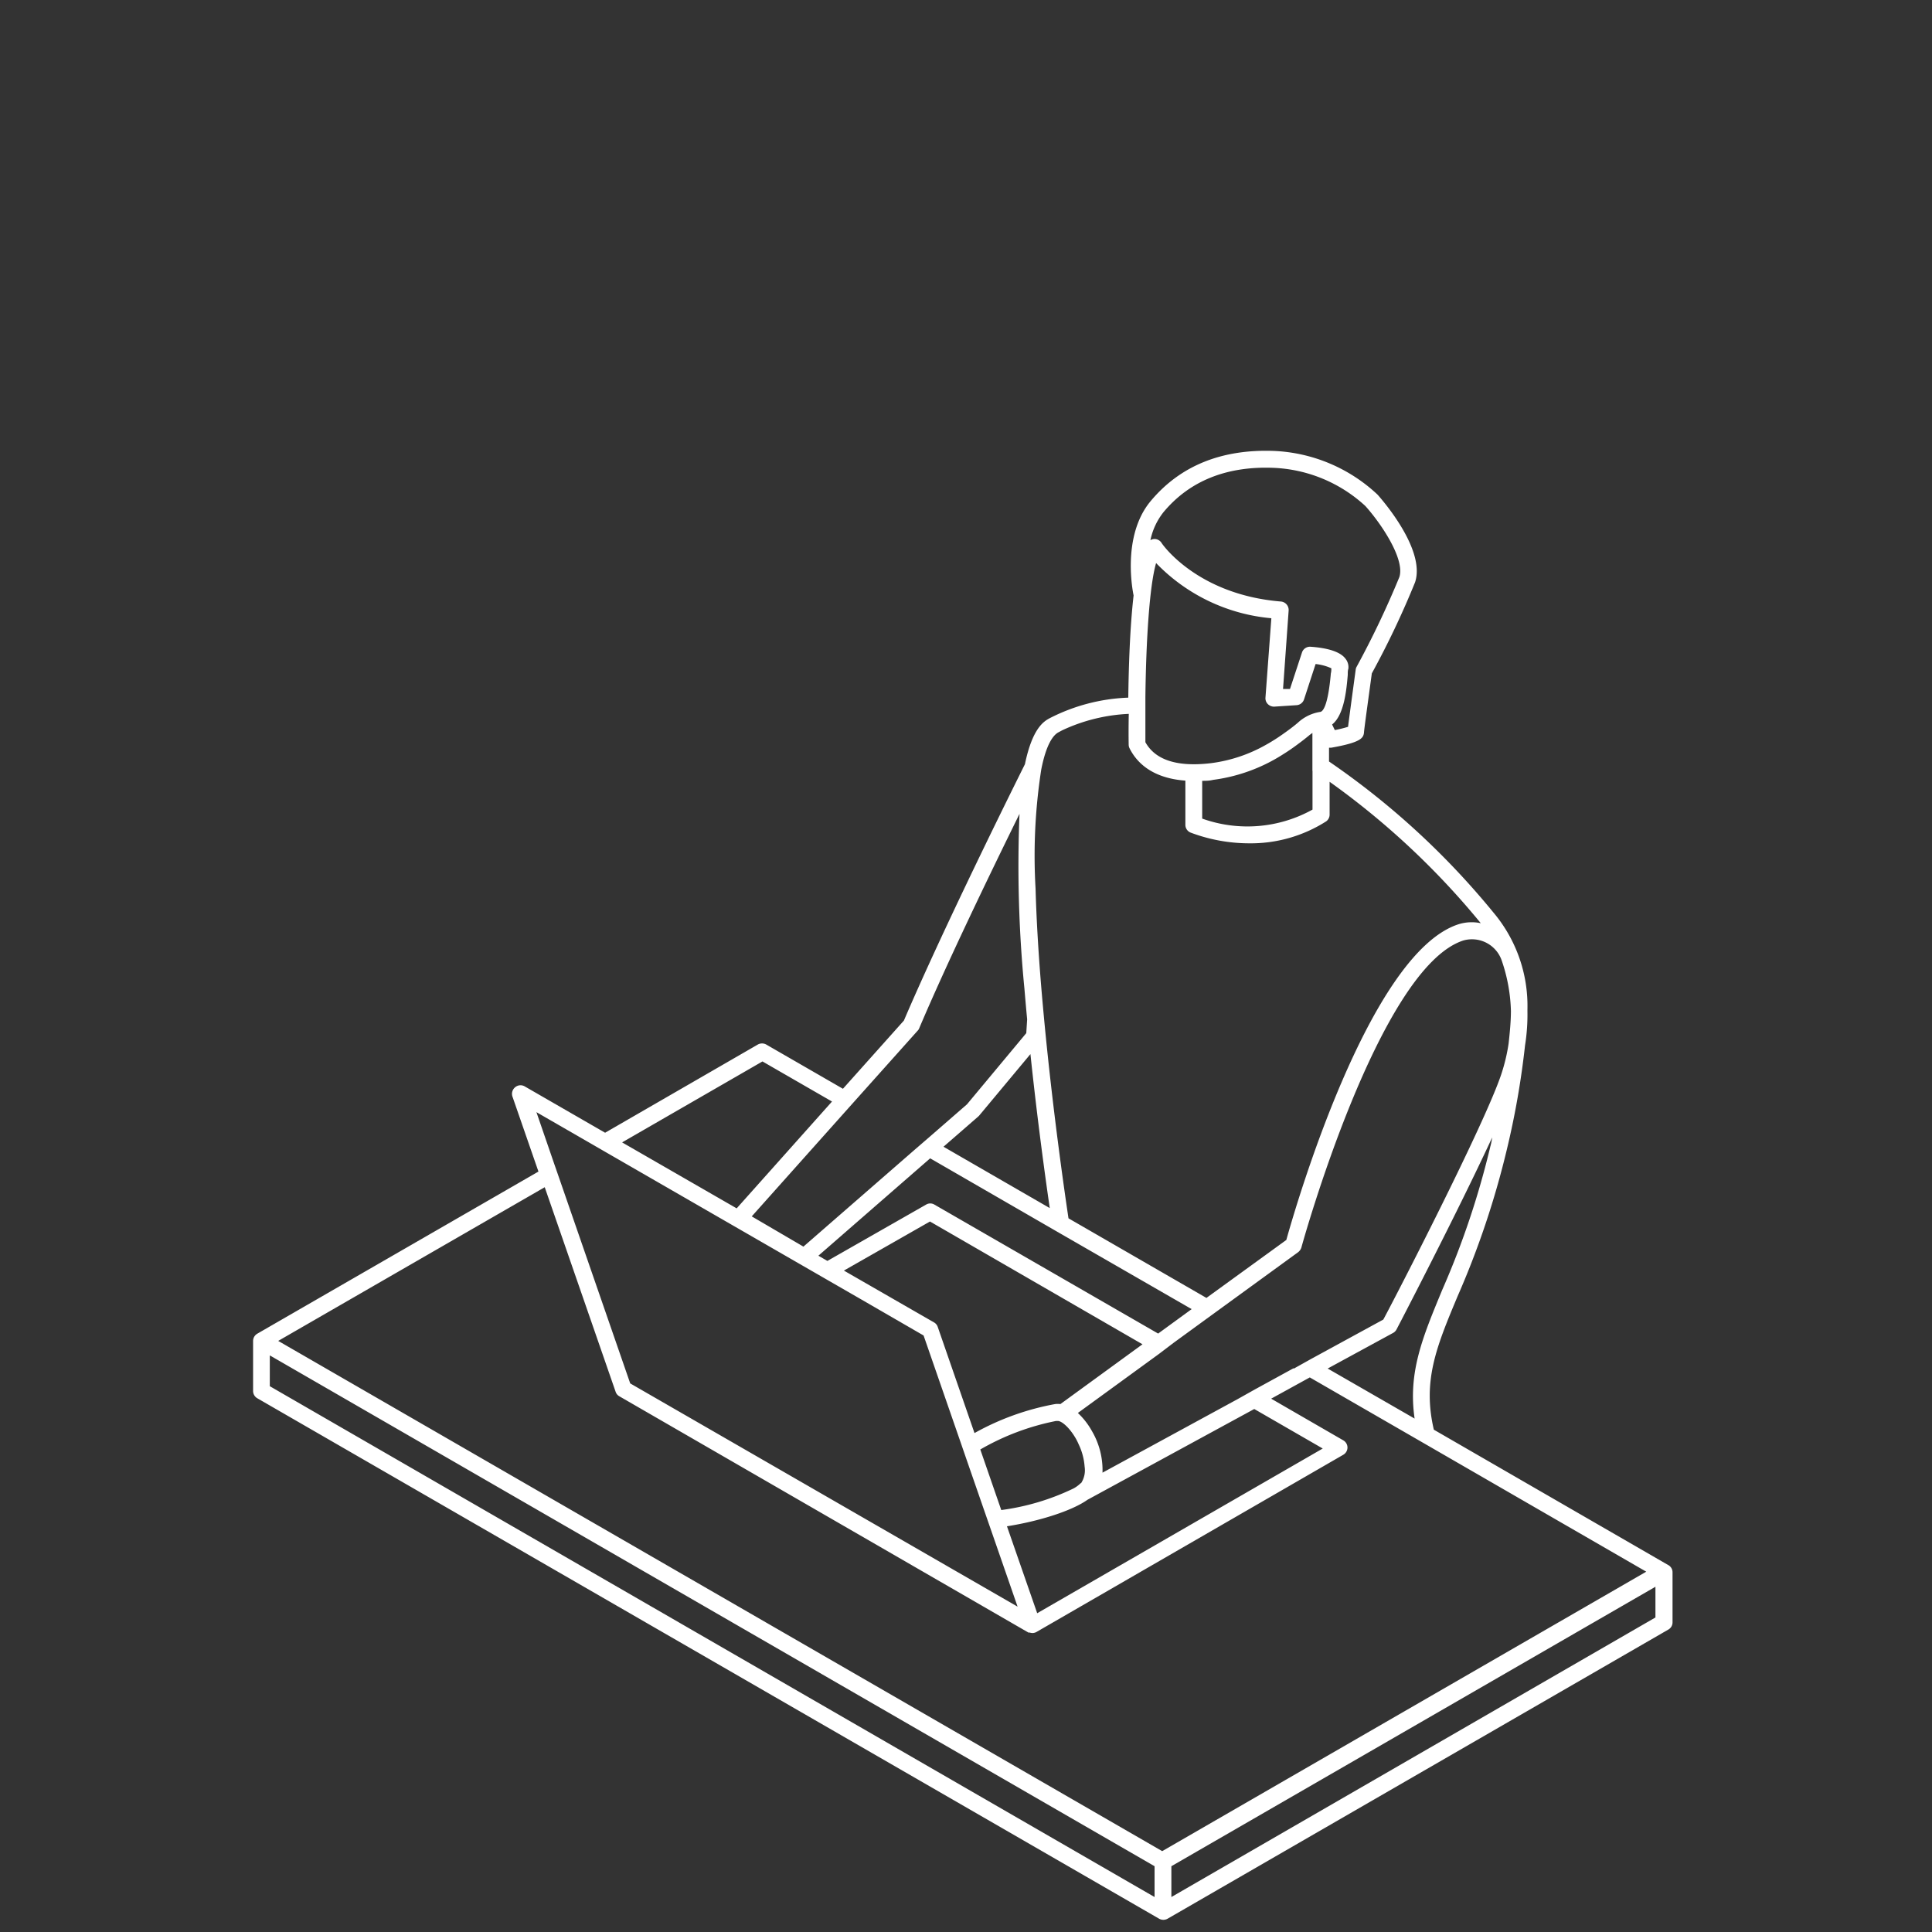 <svg id="Слой_1" data-name="Слой 1" xmlns="http://www.w3.org/2000/svg" viewBox="0 0 200 200"><rect x="0" y="0" width="200" height="200" fill="#333333" stroke="none"/><defs><style>.cls-1{fill:#fff;}</style></defs><title>Иконки и флаги</title><path class="cls-1" d="M172.67,162l-24.24-14c-1.18-5.06.26-8.56,2.45-13.79a89.61,89.61,0,0,0,5.1-15.18,86.05,86.05,0,0,0,1.89-10.8,20.18,20.18,0,0,0,.25-3.54v-.19a15,15,0,0,0-3.54-10.06,81.14,81.14,0,0,0-17-15.61V77.4l.09,0,.15,0c3.06-.54,3.32-1,3.38-1.57,0-.25.49-3.74.81-6.12a90.38,90.38,0,0,0,4.48-9.44c1.1-3.37-3.37-8.48-3.88-9.06a16.71,16.71,0,0,0-10.73-4.53c-5.43-.2-9.72,1.54-12.77,5.2s-1.81,9.52-1.76,9.76h0c-.38,3.29-.51,7.37-.55,10.58a19.32,19.32,0,0,0-8.14,2.13c-.59.32-1.78,1-2.56,4.76-3.17,6.36-9,18.29-12.53,26.54l-6.31,7.06-7.94-4.58a.9.9,0,0,0-.87,0l-15.81,9.13-8.31-4.79a.86.86,0,0,0-1,.08.88.88,0,0,0-.27,1l2.68,7.73L26.64,138.06a.87.87,0,0,0-.44.75V144a.87.87,0,0,0,.44.75L120,198.63a.9.9,0,0,0,.86,0l51.85-29.94a.85.85,0,0,0,.43-.75v-5.18A.85.85,0,0,0,172.67,162Zm-18.38-43.36a86.78,86.78,0,0,1-5,14.91c-2,4.84-3.55,8.49-2.85,13.3l-9-5.18,6.78-3.69a.87.87,0,0,0,.35-.36c.33-.63,6.25-12,9.9-19.87C154.43,118.06,154.37,118.35,154.29,118.65Zm-20.38,23-4,2.19-1.78,1-14,7.62a8,8,0,0,0-1.09-4.3,7.66,7.66,0,0,0-1.46-1.88l8.42-6.13L121.5,139l3.46-2.52h0l1.54-1.12h0l7.89-5.74a1,1,0,0,0,.33-.48c.07-.28,8-28.93,16.76-31.78a3.26,3.26,0,0,1,4,2.14,17.33,17.33,0,0,1,.93,5.15c0,1.06-.11,2.19-.24,3.38a18.69,18.69,0,0,1-.74,3.12c-1.68,5.12-11,23.18-12.23,25.45l-7.48,4.08h0l-1.79,1Zm-25.24-16.58-11-6.35,3.6-3.13.09-.09,5.31-6.37C107.4,116.07,108.25,122.17,108.67,125.06Zm.69,2.4h0l14,8.06-3.47,2.53L96.73,124.7a.83.83,0,0,0-.86,0l-10.22,5.83-.93-.54,11.57-10.08Zm-22,4.07,8.91-5.08,22,12.71-8.5,6.19a2,2,0,0,0-.55,0,27,27,0,0,0-8.34,3l-3.81-11a.84.84,0,0,0-.39-.46Zm24.52,22a3.22,3.22,0,0,1-.74.55,24.6,24.6,0,0,1-7.49,2.24l-2.17-6.27a25.51,25.51,0,0,1,7.83-2.95l.21,0h0c.36,0,1.18.63,1.89,1.89.09.17.18.35.26.54a6.4,6.4,0,0,1,.61,2.3A2.43,2.43,0,0,1,111.91,153.54ZM107.37,167l-3.13-9c3.31-.52,6.71-1.59,8.33-2.74h0l17.27-9.4,7.09,4.09Zm28.5-87.19v4a13.89,13.89,0,0,1-11.42.93V80.83c.36,0,.74,0,1.14-.1a17.65,17.65,0,0,0,7.29-2.68c.53-.33,1.06-.7,1.59-1.1.34-.25.67-.51,1-.78.14-.12.27-.21.39-.3v3.92ZM120.46,53c2.69-3.22,6.52-4.76,11.37-4.57a14.94,14.94,0,0,1,9.51,3.95c1.68,1.87,4.12,5.53,3.52,7.36a94.37,94.37,0,0,1-4.43,9.3.75.75,0,0,0-.09.29c-.07.53-.62,4.54-.79,5.91a13.6,13.6,0,0,1-1.37.34L137.9,75c1.26-1,1.49-3.62,1.62-5.14,0-.25,0-.46.06-.62a1.39,1.39,0,0,0-.32-1.08c-.77-1-2.95-1.16-3.6-1.21a.87.87,0,0,0-.88.6l-1.24,3.77-.72,0,.58-8.12a.88.88,0,0,0-.79-.93c-8.72-.71-12.35-6-12.38-6.09a.87.87,0,0,0-.65-.38.85.85,0,0,0-.49.12A6.92,6.92,0,0,1,120.46,53Zm-.78,5.29A18.9,18.9,0,0,0,131.61,64L131,72.22a.84.84,0,0,0,.25.67.89.89,0,0,0,.67.26l2.3-.15a.87.87,0,0,0,.77-.59l1.2-3.67a5.27,5.27,0,0,1,1.63.44c0,.15,0,.33-.05.52-.3,3.43-.84,4-1.13,4a4.38,4.38,0,0,0-2.29,1.12c-.53.45-1.07.84-1.61,1.22s-1.14.76-1.72,1.08A15.5,15.5,0,0,1,125.38,79c-3.49.42-5.78-.31-6.81-2.17,0-1,0-1.94,0-2.92,0-.58,0-1.16,0-1.73C118.64,66.23,119,60.61,119.68,58.28Zm-2.84,18.79a.85.85,0,0,0,.09.38c.74,1.49,2.36,3.1,5.78,3.35v4.58a.86.86,0,0,0,.57.81,17.24,17.24,0,0,0,6,1.1,14.52,14.52,0,0,0,8-2.27.86.86,0,0,0,.36-.7V80.93a80.88,80.88,0,0,1,15.65,14.64v0a4.55,4.55,0,0,0-2.31.11c-9.28,3-16.91,29.4-17.82,32.68l-8.27,6-14.28-8.24c-.3-2-1.61-10.9-2.53-20.68-.1-1.08-.2-2.17-.29-3.26-.33-4-.51-7.35-.59-10.22a58.28,58.28,0,0,1,.59-12.3c.53-2.7,1.27-3.57,1.76-3.84l.41-.22a18.09,18.09,0,0,1,6.89-1.7C116.82,75.35,116.83,76.46,116.84,77.07ZM95,106.69a.65.65,0,0,0,.15-.23c2.8-6.6,7.14-15.61,10.39-22.21a131.07,131.07,0,0,0,.51,18.12c.09,1.06.18,2.11.28,3.15l-.09,1.43-6.14,7.37-4,3.48L94.71,119,83.17,129.05l-5.35-3.13,9.82-11,1.18-1.32Zm-16.07,3.19,7.2,4.15-9.87,11.06L64.4,118.26Zm-23.4,5.25,5.43,3.13,1.73,1,22.55,13h0l4.2,2.42,6.17,3.57,3.85,11.11.6,1.74,1.88,5.42.57,1.64,2.83,8.16L65.24,143.21,57.9,122l-.58-1.67Zm.86,7.77,7.34,21.18a.82.82,0,0,0,.38.46L106.46,169h.06s0,0,.07,0a1,1,0,0,0,.3.05h0a.87.87,0,0,0,.39-.1h0l31.77-18.35a.87.87,0,0,0,.44-.75.86.86,0,0,0-.44-.75l-7.46-4.31,4-2.2,11.56,6.67h0l23.27,13.44-50.11,28.93L28.8,138.81ZM27.93,140.31l91.59,52.88v3.19L27.93,143.5Zm143.44,27.13-50.11,28.94v-3.19l50.11-28.93Z"/></svg>